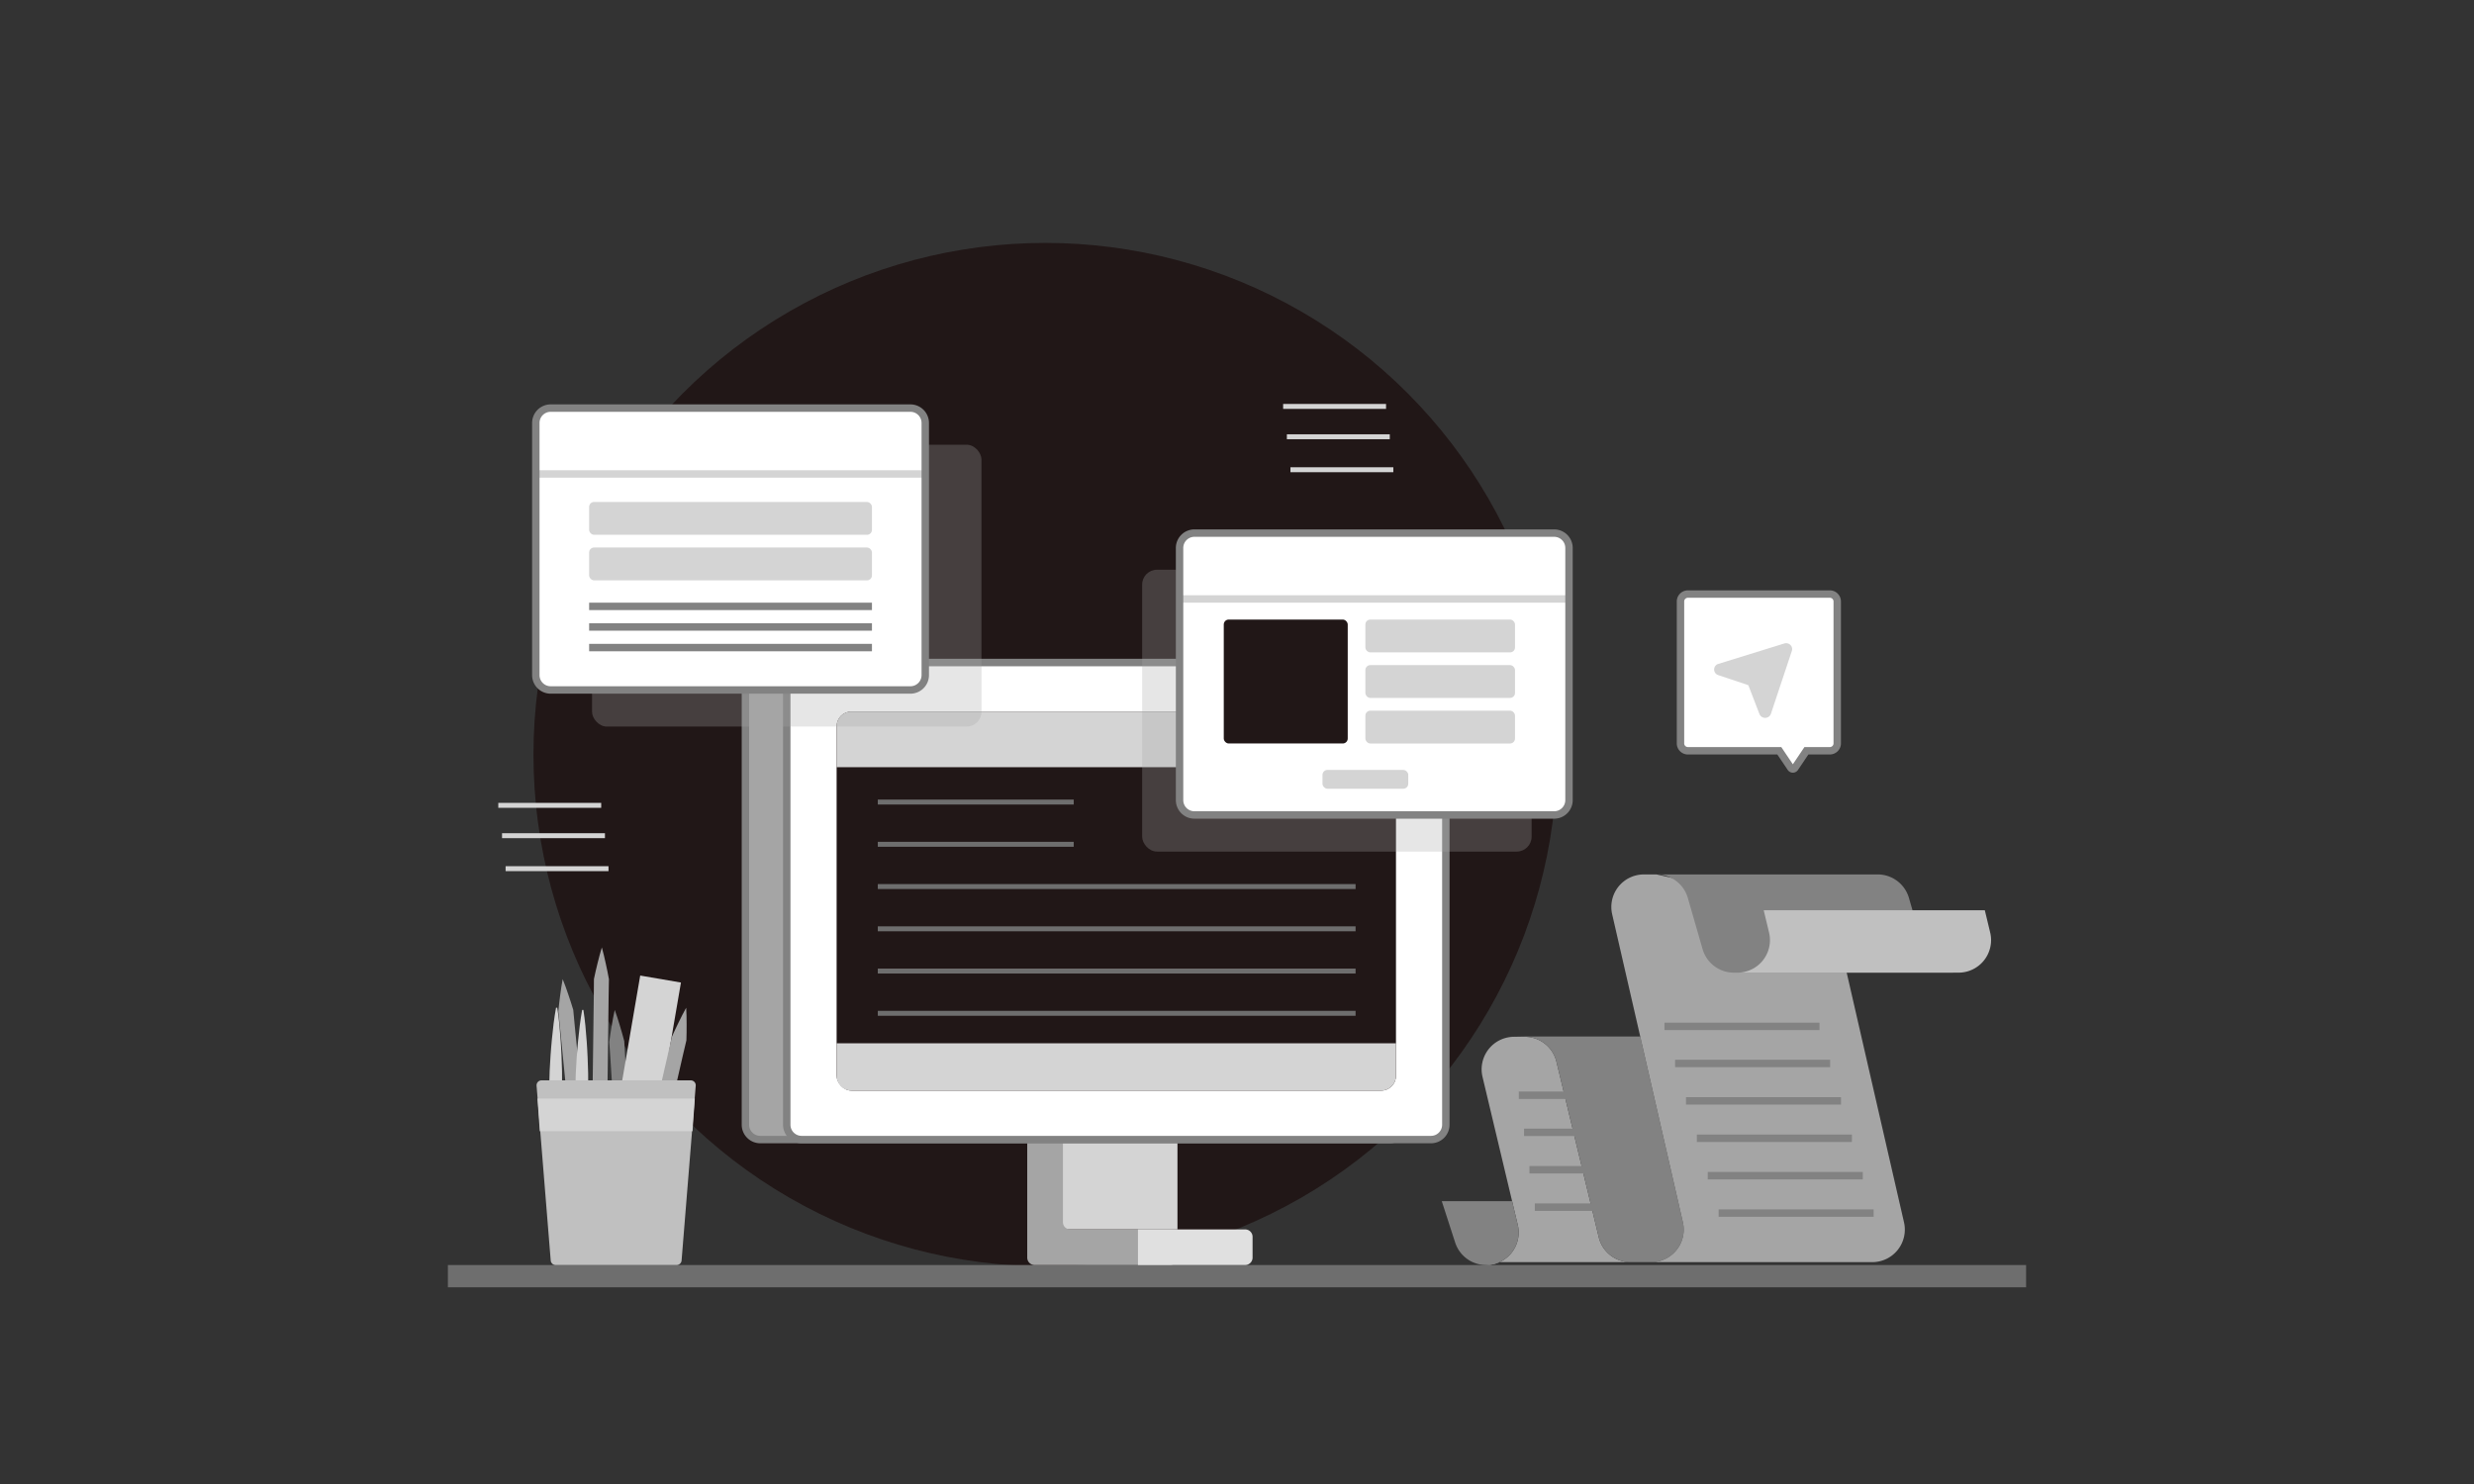 <svg xmlns="http://www.w3.org/2000/svg" viewBox="0 0 1000 600" id="blogsandarticle">
  <rect x="0" y="0" width="1000" height="600" fill="#333333" stroke="none"/>
  <g id="blogs_and_article" fill="#020202" class="color000000 svgShape">
    <circle cx="422.506" cy="305.091" r="206.878" fill="#211717" class="colord9ebff svgShape"></circle>
    <rect width="46.323" height="46.323" x="429.611" y="450.743" fill="#d4d4d4" class="colora9c0ff svgShape"></rect>
    <rect width="637.92" height="9" x="181.04" y="511.466" fill="#6e6e6e" class="color456ba3 svgShape"></rect>
    <path fill="#a5a5a5" d="M429.611,494.066V453.743a3,3,0,0,0-3-3h-8.4a3,3,0,0,0-3,3v54.723a3,3,0,0,0,3,3h54.723a3,3,0,0,0,3-3v-8.4a3,3,0,0,0-3-3h-40.323A3,3,0,0,1,429.611,494.066Z" class="color6299e8 svgShape"></path>
    <path fill="#e0e0e0" d="M459.972,497.066v14.4h43.323a3,3,0,0,0,3-3v-8.4a3,3,0,0,0-3-3Z" class="colorc2d5ff svgShape"></path>
    <rect width="41.595" height="2" x="202.927" y="336.88" fill="#d4d4d4" class="colora9c0ff svgShape"></rect>
    <rect width="41.595" height="2" x="201.414" y="324.611" fill="#d4d4d4" class="colora9c0ff svgShape"></rect>
    <rect width="41.595" height="2" x="204.366" y="350.213" fill="#d4d4d4" class="colora9c0ff svgShape"></rect>
    <rect width="41.595" height="2" x="520.16" y="175.588" fill="#d4d4d4" class="colora9c0ff svgShape"></rect>
    <rect width="41.595" height="2" x="518.648" y="163.319" fill="#d4d4d4" class="colora9c0ff svgShape"></rect>
    <rect width="41.595" height="2" x="521.599" y="188.92" fill="#d4d4d4" class="colora9c0ff svgShape"></rect>
    <rect width="266.4" height="192.863" x="301.303" y="267.88" fill="#a5a5a5" rx="6" class="color6299e8 svgShape"></rect>
    <path fill="#828282" d="M561.703,462.243H307.303a7.509,7.509,0,0,1-7.5-7.5V273.88a7.509,7.509,0,0,1,7.5-7.5H561.703a7.508,7.508,0,0,1,7.5,7.5V454.743A7.508,7.508,0,0,1,561.703,462.243ZM307.303,269.38a4.505,4.505,0,0,0-4.5,4.5V454.743a4.505,4.505,0,0,0,4.5,4.5H561.703a4.505,4.505,0,0,0,4.5-4.5V273.88a4.505,4.505,0,0,0-4.5-4.5Z" class="color4d76b8 svgShape"></path>
    <rect width="266.4" height="192.863" x="318.011" y="267.88" fill="#ffffff" rx="6" class="colorffffff svgShape"></rect>
    <rect width="226.1" height="153.276" x="338.161" y="287.673" fill="#211717" rx="6" class="colord9ebff svgShape"></rect>
    <path fill="#828282" d="M578.411,462.243H324.011a7.509,7.509,0,0,1-7.5-7.5V273.88a7.509,7.509,0,0,1,7.5-7.5h254.4a7.508,7.508,0,0,1,7.5,7.5V454.743A7.508,7.508,0,0,1,578.411,462.243ZM324.011,269.38a4.505,4.505,0,0,0-4.5,4.5V454.743a4.505,4.505,0,0,0,4.5,4.5h254.4a4.505,4.505,0,0,0,4.5-4.5V273.88a4.505,4.505,0,0,0-4.5-4.5Z" class="color4d76b8 svgShape"></path>
    <path fill="#d4d4d4" d="M558.261 287.673H344.161a6 6 0 0 0-6 6v16.522h226.1V293.673A6 6 0 0 0 558.261 287.673ZM338.161 421.803v13.147a6 6 0 0 0 6 6h214.1a6 6 0 0 0 6-6V421.803Z" class="colora9c0ff svgShape"></path>
    <rect width="79.2" height="2" x="354.811" y="323.278" fill="#6e6e6e" class="color456ba3 svgShape"></rect>
    <rect width="79.2" height="2" x="354.811" y="340.361" fill="#6e6e6e" class="color456ba3 svgShape"></rect>
    <rect width="193.12" height="2" x="354.811" y="357.444" fill="#6e6e6e" class="color456ba3 svgShape"></rect>
    <rect width="193.12" height="2" x="354.811" y="374.527" fill="#6e6e6e" class="color456ba3 svgShape"></rect>
    <rect width="193.12" height="2" x="354.811" y="391.61" fill="#6e6e6e" class="color456ba3 svgShape"></rect>
    <rect width="193.12" height="2" x="354.811" y="408.693" fill="#6e6e6e" class="color456ba3 svgShape"></rect>
    <g opacity=".28" fill="#020202" class="color000000 svgShape">
      <rect width="157.416" height="113.963" x="461.663" y="230.346" fill="#a5a5a5" rx="6" class="color6299e8 svgShape"></rect>
    </g>
    <rect width="157.416" height="113.963" x="476.783" y="215.542" fill="#ffffff" rx="6" class="colorffffff svgShape"></rect>
    <rect width="157.416" height="3" x="476.783" y="240.667" fill="#d4d4d4" class="colora9c0ff svgShape"></rect>
    <path fill="#828282" d="M628.199,331.005H482.783a7.508,7.508,0,0,1-7.5-7.5V221.542a7.508,7.508,0,0,1,7.5-7.5H628.199a7.508,7.508,0,0,1,7.5,7.5V323.505A7.508,7.508,0,0,1,628.199,331.005ZM482.783,217.042a4.505,4.505,0,0,0-4.5,4.5V323.505a4.505,4.505,0,0,0,4.5,4.5H628.199a4.505,4.505,0,0,0,4.5-4.5V221.542a4.505,4.505,0,0,0-4.5-4.5Z" class="color4d76b8 svgShape"></path>
    <rect width="50.105" height="50.105" x="494.651" y="250.494" fill="#211717" rx="2" class="colord9ebff svgShape"></rect>
    <rect width="60.48" height="13.272" x="551.891" y="250.494" fill="#d4d4d4" rx="2" class="colora9c0ff svgShape"></rect>
    <rect width="34.667" height="7.608" x="534.557" y="311.287" fill="#d4d4d4" rx="2" class="colora9c0ff svgShape"></rect>
    <rect width="60.48" height="13.272" x="551.891" y="268.911" fill="#d4d4d4" rx="2" class="colora9c0ff svgShape"></rect>
    <rect width="60.48" height="13.272" x="551.891" y="287.328" fill="#d4d4d4" rx="2" class="colora9c0ff svgShape"></rect>
    <g opacity=".28" fill="#020202" class="color000000 svgShape">
      <rect width="157.416" height="113.963" x="239.303" y="179.805" fill="#a5a5a5" rx="6" class="color6299e8 svgShape"></rect>
    </g>
    <rect width="157.416" height="113.963" x="216.58" y="165.001" fill="#ffffff" rx="6" class="colorffffff svgShape"></rect>
    <rect width="157.416" height="3" x="216.58" y="190.125" fill="#d4d4d4" class="colora9c0ff svgShape"></rect>
    <path fill="#828282" d="M367.996,280.463H222.58a7.508,7.508,0,0,1-7.5-7.5V171.001a7.508,7.508,0,0,1,7.5-7.5H367.996a7.508,7.508,0,0,1,7.5,7.5V272.963A7.508,7.508,0,0,1,367.996,280.463ZM222.58,166.501a4.505,4.505,0,0,0-4.5,4.5V272.963a4.505,4.505,0,0,0,4.5,4.5H367.996a4.505,4.505,0,0,0,4.5-4.5V171.001a4.505,4.505,0,0,0-4.5-4.5Z" class="color4d76b8 svgShape"></path>
    <rect width="114.317" height="13.272" x="238.129" y="202.953" fill="#d4d4d4" rx="2" class="colora9c0ff svgShape"></rect>
    <rect width="114.317" height="13.272" x="238.129" y="221.37" fill="#d4d4d4" rx="2" class="colora9c0ff svgShape"></rect>
    <rect width="114.317" height="3" x="238.129" y="243.667" fill="#828282" class="color4d76b8 svgShape"></rect>
    <rect width="114.317" height="3" x="238.129" y="251.994" fill="#828282" class="color4d76b8 svgShape"></rect>
    <rect width="114.317" height="3" x="238.129" y="260.322" fill="#828282" class="color4d76b8 svgShape"></rect>
    <path fill="#a5a5a5" d="M606.12,510.298h52.889a13.154,13.154,0,0,1-12.788-10.072l-17.105-70.965a13.154,13.154,0,0,0-12.788-10.072h-4.292a13.154,13.154,0,0,0-12.797,16.199L613.49,495.266a13.154,13.154,0,0,1-12.797,16.199h0Z" class="color6299e8 svgShape"></path>
    <path fill="#828282" d="M609.975 419.071h52.889l.124 0L680.23 494.201a13.154 13.154 0 0 1-12.821 16.097h-8.4a13.154 13.154 0 0 1-12.788-10.072l-17.105-70.965a13.154 13.154 0 0 0-12.788-10.072ZM582.77 485.651l5.339 16.49a13.154 13.154 0 0 0 12.584 9.324h0A13.154 13.154 0 0 0 613.49 495.266l-2.288-9.615Z" class="color4d76b8 svgShape"></path>
    <path fill="#a5a5a5" d="M667.409,510.298A13.154,13.154,0,0,0,680.23,494.201L651.642,369.639a13.154,13.154,0,0,1,12.821-16.097h5.125l71.43,16.097L769.606,494.201A13.154,13.154,0,0,1,756.785,510.298H667.409Z" class="color6299e8 svgShape"></path>
    <path fill="#828282" d="M753.839,353.543h5.125a13.154,13.154,0,0,1,12.64,9.511l5.964,20.692a13.154,13.154,0,0,0,12.64,9.511H700.831a13.154,13.154,0,0,1-12.64-9.511l-5.964-20.692a13.154,13.154,0,0,0-12.64-9.511Z" class="color4d76b8 svgShape"></path>
    <path fill="#c0c0c0" d="M700.831,393.257h1.439a13.154,13.154,0,0,0,12.789-16.233l-2.166-8.997h89.376l2.166,8.997a13.154,13.154,0,0,1-12.789,16.233H700.831Z" class="color92b1ef svgShape"></path>
    <rect width="62.665" height="3" x="672.782" y="413.484" fill="#828282" class="color4d76b8 svgShape"></rect>
    <rect width="62.665" height="3" x="677.083" y="428.472" fill="#828282" class="color4d76b8 svgShape"></rect>
    <rect width="62.665" height="3" x="681.481" y="443.596" fill="#828282" class="color4d76b8 svgShape"></rect>
    <rect width="62.665" height="3" x="685.879" y="458.721" fill="#828282" class="color4d76b8 svgShape"></rect>
    <rect width="62.665" height="3" x="690.277" y="473.845" fill="#828282" class="color4d76b8 svgShape"></rect>
    <rect width="62.665" height="3" x="694.675" y="488.97" fill="#828282" class="color4d76b8 svgShape"></rect>
    <rect width="30.93" height="3" x="613.909" y="441.333" fill="#828282" class="color4d76b8 svgShape"></rect>
    <rect width="30.931" height="3" x="616.031" y="456.319" fill="#828282" class="color4d76b8 svgShape"></rect>
    <rect width="30.93" height="3" x="618.202" y="471.444" fill="#828282" class="color4d76b8 svgShape"></rect>
    <rect width="30.93" height="3" x="620.373" y="486.568" fill="#828282" class="color4d76b8 svgShape"></rect>
    <path fill="#d4d4d4" d="M225.247,407.452c.662,4.277,1.052,8.55,1.344,12.822.173,2.136.245,4.271.366,6.407l.212,6.405q.135,6.404-.189,12.802-.36,6.397-.639,12.796l-1.077,25.595c-.446,8.531-.819,17.062-1.327,25.592l-.5-.007c-.29-8.54-.445-17.078-.673-25.617l-.422-25.614q-.124-6.404-.311-12.808-.157-6.404.139-12.802l.375-6.397c.176-2.132.302-4.264.53-6.395.402-4.263.901-8.525,1.672-12.783Z" class="colora9c0ff svgShape"></path>
    <path fill="#828282" d="M248.477,408.317c.39,1.044.717,2.092,1.078,3.138l.976,3.145c.644,2.097,1.23,4.198,1.788,6.3.213,4.263.529,8.519.788,12.779l1.637,25.554,1.636,25.554.818,12.777c-.638,4.317-1.247,8.633-2.176,12.969-1.474-4.182-2.629-8.385-3.812-12.585l-.818-12.777-1.636-25.554-1.636-25.554c-.286-4.258-.516-8.52-.848-12.775.285-2.156.598-4.315.969-6.477l.567-3.244C248.033,410.483,248.224,409.402,248.477,408.317Z" class="color4d76b8 svgShape"></path>
    <rect width="70.489" height="16.708" x="225.809" y="422.224" fill="#d4d4d4" transform="rotate(-80.272 261.054 430.578)" class="colora9c0ff svgShape"></rect>
    <path fill="#a5a5a5" d="M227.439 395.878c.425 1.03.789 2.066 1.186 3.099l1.085 3.109c.716 2.073 1.374 4.153 2.005 6.235.36 4.253.823 8.496 1.23 12.744l2.52 25.482 2.52 25.482 1.26 12.741c-.488 4.337-.948 8.671-1.726 13.036-1.618-4.129-2.917-8.289-4.245-12.446l-1.26-12.741-2.52-25.482-2.52-25.482c-.433-4.246-.81-8.497-1.29-12.738.21-2.165.448-4.333.745-6.507l.455-3.261C227.07 398.059 227.223 396.972 227.439 395.878ZM243.265 383.057c.308 1.071.554 2.141.834 3.212l.733 3.21c.481 2.14.904 4.28 1.3 6.419-.115 4.267-.126 8.535-.194 12.802l-.327 25.604-.327 25.604-.164 12.802c-.967 4.256-1.905 8.512-3.164 12.764-1.149-4.283-1.978-8.562-2.836-12.841l.164-12.802.327-25.605.327-25.604c.041-4.268.139-8.534.134-12.802.45-2.128.927-4.256 1.463-6.384l.814-3.191C242.656 385.183 242.93 384.12 243.265 383.057Z" class="color6299e8 svgShape"></path>
    <path fill="#d4d4d4" d="M235.81,408.32c.662,4.277,1.052,8.55,1.345,12.822.173,2.136.245,4.271.366,6.407l.212,6.405q.136,6.404-.189,12.802-.36,6.397-.639,12.796L235.828,485.146c-.446,8.531-.819,17.062-1.327,25.592l-.5-.007c-.29-8.54-.445-17.078-.672-25.617l-.423-25.614q-.124-6.404-.311-12.808-.157-6.404.139-12.802l.375-6.397c.176-2.132.302-4.264.53-6.395.402-4.263.901-8.525,1.672-12.783Z" class="colora9c0ff svgShape"></path>
    <path fill="#a5a5a5" d="M277.36,407.449c.075,1.112.09,2.21.137,3.315l.038,3.293c.019,2.194-.02,4.374-.085,6.549-1.012,4.146-1.925,8.316-2.892,12.472l-5.725,24.958-5.725,24.958-2.863,12.479c-1.843,3.956-3.659,7.918-5.787,11.808-.219-4.429-.126-8.786-.062-13.15L257.26,481.653l5.725-24.958,5.725-24.958c.941-4.163,1.938-8.313,2.833-12.486.889-1.985,1.805-3.965,2.778-5.931l1.469-2.947C276.316,409.399,276.807,408.417,277.36,407.449Z" class="color6299e8 svgShape"></path>
    <path fill="#c0c0c0" d="M273.507,511.466H224.594a2,2,0,0,1-1.995-1.859L216.882,438.947a2,2,0,0,1,1.995-2.141h60.346a2,2,0,0,1,1.995,2.141l-5.717,70.66A2,2,0,0,1,273.507,511.466Z" class="color92b1ef svgShape"></path>
    <polygon fill="#d4d4d4" points="279.913 457.366 280.849 444.166 217.252 444.166 218.188 457.366 279.913 457.366" class="colora9c0ff svgShape"></polygon>
    <path fill="#ffffff" d="M739.62,240.189H682.26a3,3,0,0,0-3,3v57.36a3,3,0,0,0,3,3h36.944l4.646,6.914a1,1,0,0,0,1.66,0l4.646-6.914h9.464a3,3,0,0,0,3-3V243.189A3,3,0,0,0,739.62,240.189Z" class="colorffffff svgShape"></path>
    <path fill="#d4d4d4" d="M721.205,260.166l-26.589,8.24a2.365,2.365,0,0,0-.139,4.531l12.06,4.04a.355.355,0,0,1,.2.193l4.437,11.516a2.433,2.433,0,0,0,2.306,1.545h.062a2.394,2.394,0,0,0,2.274-1.652l8.457-25.399a2.35,2.35,0,0,0-.544-2.364,2.456,2.456,0,0,0-2.523-.65Z" class="colora9c0ff svgShape"></path>
    <path fill="#828282" d="M724.68,312.405a2.497,2.497,0,0,1-2.075-1.105l-4.2-6.251h-36.145a4.505,4.505,0,0,1-4.5-4.5V243.188a4.505,4.505,0,0,1,4.5-4.5h57.36a4.505,4.505,0,0,1,4.5,4.5v57.36a4.505,4.505,0,0,1-4.5,4.5h-8.665l-4.2,6.251a2.496,2.496,0,0,1-2.074,1.105Zm-42.42-70.717a1.502,1.502,0,0,0-1.5,1.5v57.36a1.502,1.502,0,0,0,1.5,1.5h37.744l4.676,6.96,4.676-6.96h10.264a1.502,1.502,0,0,0,1.5-1.5V243.188a1.502,1.502,0,0,0-1.5-1.5Z" class="color4d76b8 svgShape"></path>
  </g>
</svg>
